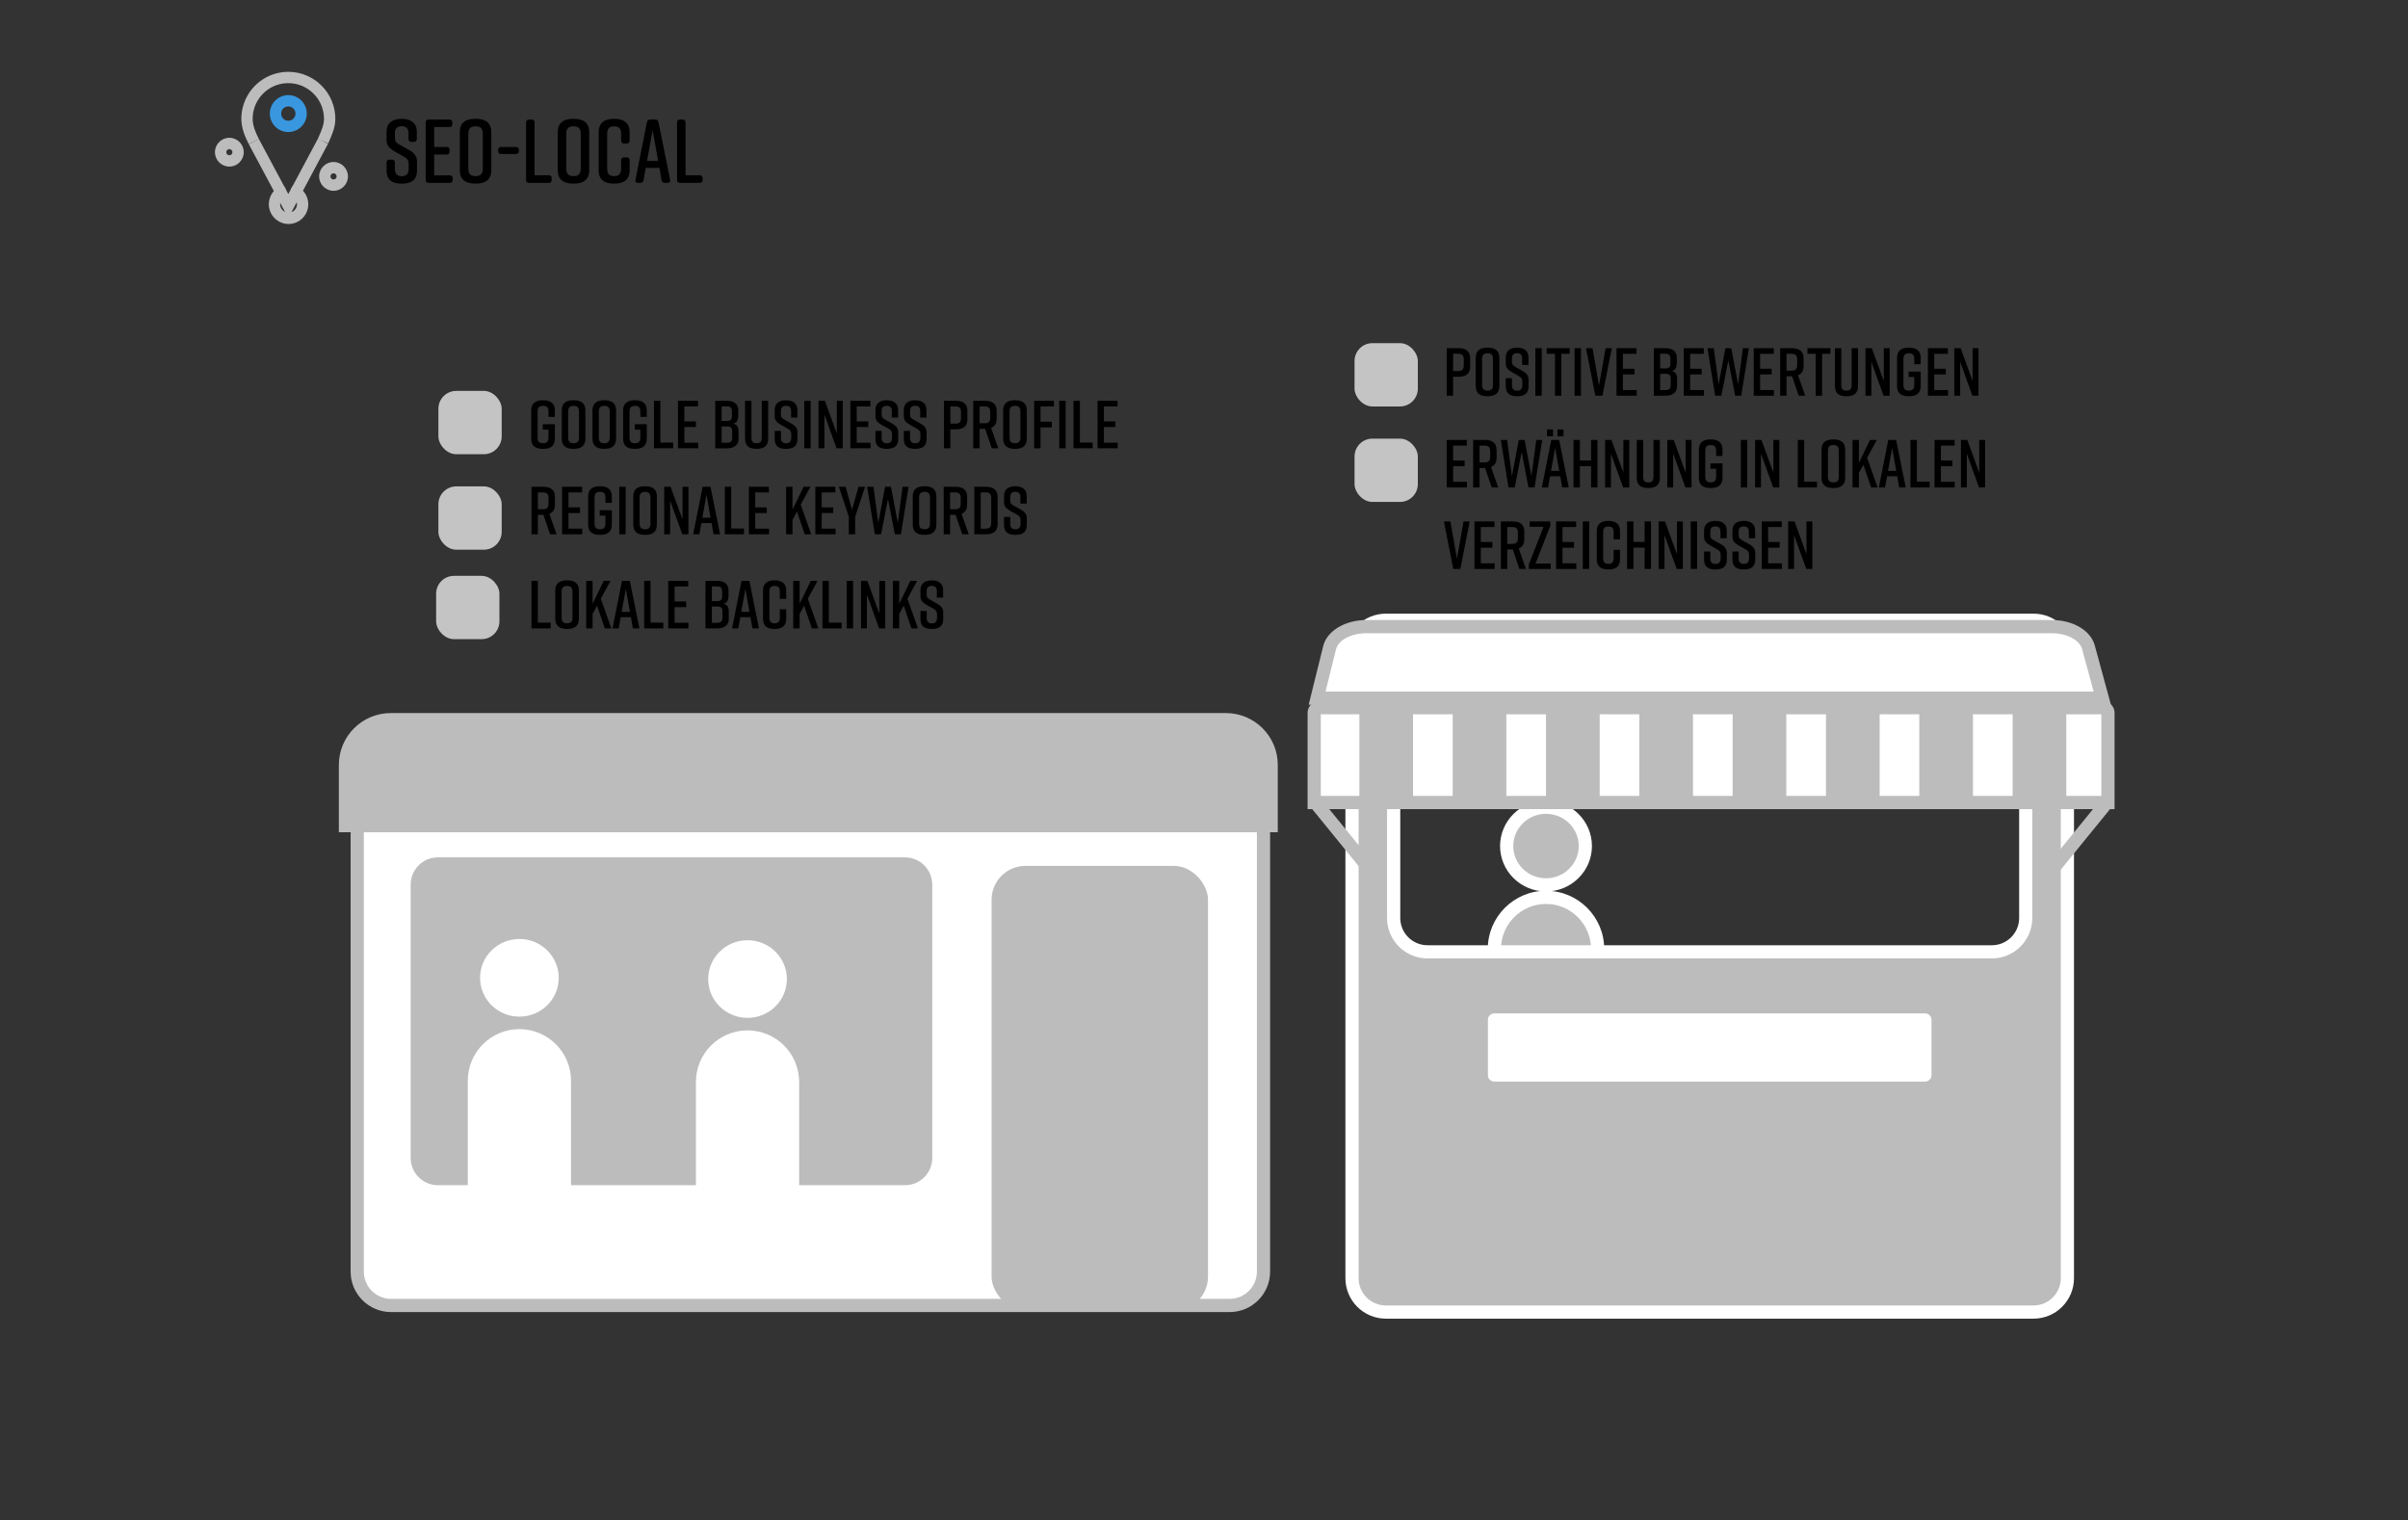<?xml version="1.0" encoding="UTF-8"?>
<svg xmlns="http://www.w3.org/2000/svg" version="1.1" viewBox="0 0 1276.91 806.11">
  <rect x="0" y="0" width="1276.91" height="806.11" fill="#333333" stroke="none"/>
  <defs>
    <style>
      .cls-1 {
        fill: #fff;
      }

      .cls-2 {
        fill: #c4c4c4;
      }

      .cls-3 {
        fill: #3897df;
      }

      .cls-4 {
        fill: #bcbcbc;
      }
    </style>
  </defs>
  <!-- Generator: Adobe Illustrator 28.7.0, SVG Export Plug-In . SVG Version: 1.2.0 Build 136)  -->
  <g>
    <g id="Ebene_1">
      <g>
        <path class="cls-4" d="M131.92,76.42c-1.95-3.83-3.94-8.41-3.94-13.42,0-2.16.28-4.3.82-6.37.75-2.83,1.98-5.49,3.67-7.9,1.5-2.15,3.33-4.04,5.42-5.62,2.12-1.6,4.47-2.85,6.98-3.7,2.58-.88,5.28-1.32,8.03-1.32,13.74,0,24.92,11.18,24.92,24.92,0,4.41-1.67,8.22-3.15,11.59-.21.48-.42.95-.62,1.43l-5.52-2.36c.21-.49.43-.98.64-1.48,1.36-3.1,2.64-6.03,2.64-9.18,0-10.43-8.49-18.92-18.92-18.92-2.09,0-4.14.34-6.1,1-1.9.65-3.68,1.59-5.29,2.81-1.59,1.2-2.97,2.64-4.12,4.27-1.28,1.83-2.21,3.84-2.78,5.99-.42,1.57-.62,3.2-.62,4.84,0,3.74,1.66,7.5,3.29,10.69l-5.35,2.72Z"/>
        <rect class="cls-4" x="138.82" y="73.25" width="6" height="30.64" transform="translate(-25.01 77.39) rotate(-28.15)"/>
        <path class="cls-4" d="M159.47,103.32l-5.29-2.83,1.5-2.79c4.97-9.28,12.96-24.27,12.96-24.27l5.29,2.82s-7.99,14.99-12.96,24.28l-1.5,2.79Z"/>
        <path class="cls-3" d="M152.89,70.03c-5.4,0-9.8-4.4-9.8-9.8s4.4-9.8,9.8-9.8,9.8,4.4,9.8,9.8-4.4,9.8-9.8,9.8ZM152.89,56.43c-2.1,0-3.8,1.71-3.8,3.8s1.71,3.8,3.8,3.8,3.8-1.71,3.8-3.8-1.71-3.8-3.8-3.8Z"/>
      </g>
      <path class="cls-4" d="M153.02,118.77c-5.77,0-10.47-4.69-10.47-10.46,0-3.52,1.75-6.78,4.69-8.73l.7-.46,2.86-.11,2.08,3.89,2.13-3.99h2.63l.75.43c3.18,1.91,5.08,5.27,5.08,8.97,0,5.77-4.69,10.46-10.46,10.46ZM157.36,107.25l-2.81,5.24c1.71-.63,2.93-2.27,2.93-4.19,0-.36-.04-.71-.12-1.05ZM148.61,107.6c-.04.23-.06.47-.06.7,0,1.8,1.07,3.35,2.6,4.06l-2.55-4.76Z"/>
      <path class="cls-4" d="M121.62,88.34c-4.21,0-7.64-3.43-7.64-7.64s3.43-7.64,7.64-7.64,7.64,3.43,7.64,7.64-3.43,7.64-7.64,7.64ZM121.62,79.06c-.91,0-1.64.74-1.64,1.64s.74,1.64,1.64,1.64,1.64-.74,1.64-1.64-.74-1.64-1.64-1.64Z"/>
      <path class="cls-4" d="M176.87,101.18c-4.21,0-7.64-3.43-7.64-7.64s3.43-7.64,7.64-7.64,7.64,3.43,7.64,7.64-3.43,7.64-7.64,7.64ZM176.87,91.9c-.9,0-1.64.74-1.64,1.64s.74,1.64,1.64,1.64,1.64-.74,1.64-1.64-.74-1.64-1.64-1.64Z"/>
      <g>
        <path d="M219.44,75.24h-1.25c-1.06,0-1.58-.58-1.58-1.58v-2.98c0-2.69-1.3-3.75-3.6-3.75s-3.6,1.06-3.6,3.75v2.3c0,2.02.72,2.74,2.64,3.84l4.37,2.4c2.88,1.63,4.71,3.26,4.71,6.48v4.66c0,5.04-2.93,7.01-8.02,7.01h-.1c-5.09,0-8.02-1.92-8.02-7.01v-4.13c0-1.01.53-1.58,1.58-1.58h1.25c1.06,0,1.58.58,1.58,1.58v3.36c0,2.64,1.3,3.84,3.65,3.84s3.65-1.2,3.65-3.84v-2.64c0-2.02-.72-2.88-2.69-3.98l-4.32-2.4c-3.07-1.78-4.7-3.22-4.7-6.43v-4.22c0-4.85,3.36-6.91,7.97-6.91h.1c4.61,0,7.97,2.06,7.97,6.91v3.74c0,1.01-.53,1.58-1.58,1.58Z"/>
        <path d="M238.45,96.98h-11.14c-1.06,0-1.58-.58-1.58-1.58v-30.43c0-1.01.53-1.58,1.58-1.58h10.99c1.06,0,1.58.58,1.58,1.58v.82c0,1.06-.53,1.58-1.58,1.58h-8.06v10.56h6.58c1.06,0,1.58.58,1.58,1.58v.86c0,1.01-.53,1.58-1.58,1.58h-6.58v11.04h8.21c1.06,0,1.58.53,1.58,1.58v.82c0,1.01-.53,1.58-1.58,1.58Z"/>
        <path d="M251.99,63h.38c5.09,0,8.16,2.16,8.16,7.1v20.16c0,4.94-3.07,7.1-8.16,7.1h-.38c-5.09,0-8.16-2.16-8.16-7.1v-20.16c0-4.99,3.07-7.1,8.16-7.1ZM252.18,93.38c2.5,0,3.84-1.01,3.84-3.98v-18.43c0-2.98-1.34-3.98-3.84-3.98s-3.84,1.01-3.84,3.98v18.43c0,2.98,1.34,3.98,3.84,3.98Z"/>
        <path d="M275.17,79.51v.58c0,1.01-.58,1.58-1.58,1.58h-7.87c-1.01,0-1.58-.58-1.58-1.58v-.58c0-1.01.58-1.58,1.58-1.58h7.87c1.01,0,1.58.58,1.58,1.58Z"/>
        <path d="M292.55,94.49v.91c0,1.01-.53,1.58-1.58,1.58h-10.42c-1.06,0-1.58-.58-1.58-1.58v-30.43c0-1.01.53-1.58,1.58-1.58h1.34c1.01,0,1.58.58,1.58,1.58v27.94h7.49c1.05,0,1.58.58,1.58,1.58Z"/>
        <path d="M303.92,63h.38c5.09,0,8.16,2.16,8.16,7.1v20.16c0,4.94-3.07,7.1-8.16,7.1h-.38c-5.09,0-8.16-2.16-8.16-7.1v-20.16c0-4.99,3.07-7.1,8.16-7.1ZM304.11,93.38c2.5,0,3.84-1.01,3.84-3.98v-18.43c0-2.98-1.34-3.98-3.84-3.98s-3.84,1.01-3.84,3.98v18.43c0,2.98,1.34,3.98,3.84,3.98Z"/>
        <path d="M333.87,85.03v5.23c0,5.04-3.07,7.1-8.16,7.1h-.1c-5.09,0-8.16-2.02-8.16-7.1v-20.16c0-4.85,3.07-7.1,8.16-7.1h.1c5.09,0,8.16,2.26,8.16,7.1v4.42c0,1.01-.53,1.58-1.58,1.58h-1.34c-1.01,0-1.58-.58-1.58-1.58v-3.55c0-2.93-1.25-3.98-3.7-3.98s-3.7,1.06-3.7,3.98v18.43c0,2.93,1.25,3.98,3.7,3.98s3.7-1.06,3.7-3.98v-4.37c0-1.01.58-1.58,1.58-1.58h1.34c1.06,0,1.58.58,1.58,1.58Z"/>
        <path d="M353.94,96.98h-1.39c-.96,0-1.54-.48-1.73-1.44l-1.15-6.48h-7.25l-1.15,6.48c-.14.96-.77,1.44-1.68,1.44h-1.2c-1.06,0-1.58-.62-1.39-1.73l6.05-30.43c.19-.96.82-1.44,1.73-1.44h2.69c.91,0,1.54.48,1.73,1.44l6.14,30.43c.24,1.1-.34,1.73-1.39,1.73ZM348.99,85.27l-2.93-16.23-2.93,16.23h5.86Z"/>
        <path d="M372.61,94.49v.91c0,1.01-.53,1.58-1.58,1.58h-10.42c-1.06,0-1.58-.58-1.58-1.58v-30.43c0-1.01.53-1.58,1.58-1.58h1.34c1.01,0,1.58.58,1.58,1.58v27.94h7.49c1.06,0,1.58.58,1.58,1.58Z"/>
      </g>
      <g>
        <g>
          <rect class="cls-1" x="189.43" y="424.36" width="480.58" height="267.87" rx="17.94" ry="17.94"/>
          <path class="cls-4" d="M652.07,695.73H207.37c-11.82,0-21.44-9.62-21.44-21.44v-231.99c0-11.82,9.62-21.44,21.44-21.44h444.7c11.82,0,21.44,9.62,21.44,21.44v231.99c0,11.82-9.62,21.44-21.44,21.44ZM207.37,427.86c-7.96,0-14.44,6.48-14.44,14.44v231.99c0,7.96,6.48,14.44,14.44,14.44h444.7c7.96,0,14.44-6.48,14.44-14.44v-231.99c0-7.96-6.48-14.44-14.44-14.44H207.37Z"/>
        </g>
        <g>
          <rect class="cls-4" x="214.28" y="451.12" width="283.57" height="180.83" rx="17.94" ry="17.94"/>
          <path class="cls-1" d="M479.91,635.45h-247.7c-11.82,0-21.44-9.62-21.44-21.44v-144.96c0-11.82,9.62-21.44,21.44-21.44h247.7c11.82,0,21.44,9.62,21.44,21.44v144.96c0,11.82-9.62,21.44-21.44,21.44ZM232.21,454.62c-7.96,0-14.44,6.48-14.44,14.44v144.96c0,7.96,6.48,14.44,14.44,14.44h247.7c7.96,0,14.44-6.48,14.44-14.44v-144.96c0-7.96-6.48-14.44-14.44-14.44h-247.7Z"/>
        </g>
        <rect class="cls-4" x="525.81" y="459.15" width="114.77" height="235.75" rx="17.94" ry="17.94"/>
        <g>
          <ellipse class="cls-1" cx="275.43" cy="518.49" rx="20.86" ry="20.59"/>
          <path class="cls-1" d="M275.43,545.7h0c15.11,0,27.37,12.26,27.37,27.37v58.88h-54.74v-58.88c0-15.11,12.26-27.37,27.37-27.37Z"/>
        </g>
        <g>
          <ellipse class="cls-1" cx="396.4" cy="519.15" rx="20.86" ry="20.59"/>
          <path class="cls-1" d="M396.4,546.36h0c15.11,0,27.37,12.26,27.37,27.37v58.88h-54.74v-58.88c0-15.11,12.26-27.37,27.37-27.37Z"/>
        </g>
        <path class="cls-4" d="M207.19,378.11h442.89c15.18,0,27.5,12.32,27.5,27.5v35.68H179.69v-35.68c0-15.18,12.32-27.5,27.5-27.5Z"/>
      </g>
      <g>
        <g>
          <g>
            <g>
              <ellipse class="cls-4" cx="819.81" cy="448.61" rx="20.86" ry="20.59"/>
              <path class="cls-1" d="M819.81,472.7c-13.43,0-24.36-10.81-24.36-24.09s10.93-24.09,24.36-24.09,24.36,10.81,24.36,24.09-10.93,24.09-24.36,24.09ZM819.81,431.53c-9.57,0-17.36,7.67-17.36,17.09s7.79,17.09,17.36,17.09,17.36-7.67,17.36-17.09-7.79-17.09-17.36-17.09Z"/>
            </g>
            <g>
              <path class="cls-4" d="M819.81,475.83h0c15.11,0,27.37,12.26,27.37,27.37v58.88h-54.74v-58.88c0-15.11,12.26-27.37,27.37-27.37Z"/>
              <path class="cls-1" d="M850.68,565.57h-61.74v-62.38c0-17.02,13.85-30.87,30.87-30.87s30.87,13.85,30.87,30.87v62.38ZM795.94,558.57h47.74v-55.38c0-13.16-10.71-23.87-23.87-23.87s-23.87,10.71-23.87,23.87v55.38Z"/>
            </g>
          </g>
          <g>
            <path class="cls-4" d="M1078.35,328.89h-343.47c-9.91,0-17.94,8.03-17.94,17.94v330.95c0,9.91,8.03,17.94,17.94,17.94h343.47c9.91,0,17.94-8.03,17.94-17.94v-330.95c0-9.91-8.03-17.94-17.94-17.94ZM1074.2,486.77c0,9.91-8.03,17.94-17.94,17.94h-299.3c-9.91,0-17.94-8.03-17.94-17.94v-77.01c0-9.91,8.03-17.94,17.94-17.94h299.3c9.91,0,17.94,8.03,17.94,17.94v77.01Z"/>
            <path class="cls-1" d="M1078.35,699.22h-343.47c-11.82,0-21.44-9.62-21.44-21.44v-330.95c0-11.82,9.62-21.44,21.44-21.44h343.47c11.82,0,21.44,9.62,21.44,21.44v330.95c0,11.82-9.62,21.44-21.44,21.44ZM734.88,332.39c-7.96,0-14.44,6.48-14.44,14.44v330.95c0,7.96,6.48,14.44,14.44,14.44h343.47c7.96,0,14.44-6.48,14.44-14.44v-330.95c0-7.96-6.48-14.44-14.44-14.44h-343.47ZM1056.26,508.21h-299.3c-11.82,0-21.44-9.62-21.44-21.44v-77.01c0-11.82,9.62-21.44,21.44-21.44h299.3c11.82,0,21.44,9.62,21.44,21.44v77.01c0,11.82-9.62,21.44-21.44,21.44ZM756.97,395.33c-7.96,0-14.44,6.48-14.44,14.44v77.01c0,7.96,6.48,14.44,14.44,14.44h299.3c7.96,0,14.44-6.48,14.44-14.44v-77.01c0-7.96-6.48-14.44-14.44-14.44h-299.3Z"/>
          </g>
          <g>
            <path class="cls-1" d="M1114.79,370.19h-416.36l6.63-26.79c1.59-6.42,9.78-11.12,19.38-11.12h363.67c9.48,0,17.6,4.59,19.32,10.91l7.35,27Z"/>
            <path class="cls-4" d="M1119.37,373.69h-425.41l7.71-31.13c1.98-7.99,11.56-13.78,22.78-13.78h363.67c11.2,0,20.54,5.55,22.7,13.49l8.56,31.42ZM702.91,366.69h407.31l-6.15-22.58c-1.29-4.75-8.15-8.33-15.95-8.33h-363.67c-7.92,0-14.79,3.64-15.98,8.46l-5.56,22.45Z"/>
          </g>
          <g>
            <path class="cls-1" d="M699.58,375.26h415.53c1.48,0,2.69,1.21,2.69,2.69v47.58h-420.9v-47.58c0-1.48,1.21-2.69,2.69-2.69Z"/>
            <path class="cls-4" d="M1121.29,429.03h-427.9v-51.08c0-3.41,2.78-6.19,6.19-6.19h415.53c3.41,0,6.19,2.78,6.19,6.19v51.08ZM700.39,422.03h413.9v-43.27h-413.9v43.27Z"/>
          </g>
          <path class="cls-4" d="M723.53,375.26h23.08c1.48,0,2.69,1.21,2.69,2.69v47.58h-28.46v-47.58c0-1.48,1.21-2.69,2.69-2.69Z"/>
          <path class="cls-4" d="M773.01,375.26h23.08c1.48,0,2.69,1.21,2.69,2.69v47.58h-28.46v-47.58c0-1.48,1.21-2.69,2.69-2.69Z"/>
          <path class="cls-4" d="M822.5,375.26h23.08c1.48,0,2.69,1.21,2.69,2.69v47.58h-28.46v-47.58c0-1.48,1.21-2.69,2.69-2.69Z"/>
          <path class="cls-4" d="M871.99,375.26h23.08c1.48,0,2.69,1.21,2.69,2.69v47.58h-28.46v-47.58c0-1.48,1.21-2.69,2.69-2.69Z"/>
          <path class="cls-4" d="M921.47,375.26h23.08c1.48,0,2.69,1.21,2.69,2.69v47.58h-28.46v-47.58c0-1.48,1.21-2.69,2.69-2.69Z"/>
          <path class="cls-4" d="M970.96,375.26h23.08c1.48,0,2.69,1.21,2.69,2.69v47.58h-28.46v-47.58c0-1.48,1.21-2.69,2.69-2.69Z"/>
          <path class="cls-4" d="M1020.45,375.26h23.08c1.48,0,2.69,1.21,2.69,2.69v47.58h-28.46v-47.58c0-1.48,1.21-2.69,2.69-2.69Z"/>
          <path class="cls-4" d="M1069.94,375.26h23.08c1.48,0,2.69,1.21,2.69,2.69v47.58h-28.46v-47.58c0-1.48,1.21-2.69,2.69-2.69Z"/>
          <g>
            <rect class="cls-1" x="785.5" y="533.86" width="242.23" height="43.16" rx="6.87" ry="6.87"/>
            <path class="cls-4" d="M1020.86,580.52h-228.48c-5.72,0-10.37-4.65-10.37-10.37v-29.41c0-5.72,4.65-10.37,10.37-10.37h228.48c5.72,0,10.37,4.65,10.37,10.37v29.41c0,5.72-4.65,10.37-10.37,10.37ZM792.37,537.36c-1.86,0-3.37,1.51-3.37,3.37v29.41c0,1.86,1.51,3.37,3.37,3.37h228.48c1.86,0,3.37-1.51,3.37-3.37v-29.41c0-1.86-1.51-3.37-3.37-3.37h-228.48Z"/>
          </g>
        </g>
        <g>
          <line class="cls-1" x1="696.89" y1="424.76" x2="728.68" y2="463.8"/>
          <rect class="cls-4" x="709.28" y="419.11" width="7" height="50.35" transform="translate(-120.47 549.78) rotate(-39.15)"/>
        </g>
        <g>
          <line class="cls-1" x1="1117.79" y1="424.76" x2="1086.01" y2="463.8"/>
          <rect class="cls-4" x="1076.73" y="440.78" width="50.35" height="7" transform="translate(61.61 1018.18) rotate(-50.84)"/>
        </g>
      </g>
      <g>
        <path d="M291.67,283.31l-3.49-10.33h-2.95v10.33h-3.38v-25.2h6.3c3.82,0,6.12,1.62,6.12,5.33v4.21c0,2.52-1.08,4.07-2.95,4.82l3.82,10.83h-3.46ZM285.22,270.03h2.77c1.87,0,2.88-.76,2.88-2.99v-2.95c0-2.23-1.01-2.99-2.88-2.99h-2.77v8.93Z"/>
        <path d="M298.07,283.31v-25.2h10.62v2.99h-7.24v7.92h6.12v3.02h-6.12v8.28h7.34v2.99h-10.73Z"/>
        <path d="M324.42,278.28c0,3.78-2.3,5.33-6.12,5.33h-.29c-3.82,0-6.12-1.51-6.12-5.33v-15.12c0-3.64,2.3-5.33,6.12-5.33h.29c3.82,0,6.12,1.69,6.12,5.33v3.49h-3.38v-2.84c0-2.23-1.01-2.99-2.88-2.99s-2.88.76-2.88,2.99v13.82c0,2.23,1.01,2.99,2.88,2.99s2.88-.76,2.88-2.99v-4.21h-3.02v-2.88h6.41v7.74Z"/>
        <path d="M328.39,283.31v-25.2h3.38v25.2h-3.38Z"/>
        <path d="M341.92,257.83h.29c3.82,0,6.12,1.62,6.12,5.33v15.12c0,3.71-2.3,5.33-6.12,5.33h-.29c-3.82,0-6.12-1.62-6.12-5.33v-15.12c0-3.74,2.3-5.33,6.12-5.33ZM342.06,280.62c1.87,0,2.88-.76,2.88-2.99v-13.82c0-2.23-1.01-2.99-2.88-2.99s-2.88.76-2.88,2.99v13.82c0,2.23,1.01,2.99,2.88,2.99Z"/>
        <path d="M352.22,283.31v-25.2h3.38l6.33,17.35v-17.35h3.13v25.2h-3.24l-6.48-17.93v17.93h-3.13Z"/>
        <path d="M377.34,277.38h-5.4l-1.08,5.94h-3.28l5-25.2h4.18l5.08,25.2h-3.46l-1.04-5.94ZM376.8,274.53l-2.16-12.17-2.2,12.17h4.36Z"/>
        <path d="M394.55,283.31h-10.19v-25.2h3.38v22.14h6.8v3.06Z"/>
        <path d="M397.11,283.31v-25.2h10.62v2.99h-7.24v7.92h6.12v3.02h-6.12v8.28h7.34v2.99h-10.73Z"/>
        <path d="M426.73,283.31l-4.1-12.06-2.38,4.36v7.7h-3.38v-25.2h3.38v12.13l5.9-12.13h3.6l-5.15,9.47,5.58,15.73h-3.46Z"/>
        <path d="M432.35,283.31v-25.2h10.62v2.99h-7.24v7.92h6.12v3.02h-6.12v8.28h7.34v2.99h-10.73Z"/>
        <path d="M453.48,283.31h-3.38v-9.29l-5.26-15.91h3.56l3.42,12.17,3.42-12.17h3.49l-5.26,15.91v9.29Z"/>
        <path d="M477.71,283.31h-3.2l-3.63-18.75-3.67,18.75h-3.31l-4.07-25.2h3.35l2.56,19.15,3.6-19.15h3.1l3.63,19.15,2.56-19.15h3.17l-4.07,25.2Z"/>
        <path d="M490.13,257.83h.29c3.82,0,6.12,1.62,6.12,5.33v15.12c0,3.71-2.3,5.33-6.12,5.33h-.29c-3.82,0-6.12-1.62-6.12-5.33v-15.12c0-3.74,2.3-5.33,6.12-5.33ZM490.27,280.62c1.87,0,2.88-.76,2.88-2.99v-13.82c0-2.23-1.01-2.99-2.88-2.99s-2.88.76-2.88,2.99v13.82c0,2.23,1.01,2.99,2.88,2.99Z"/>
        <path d="M510.25,283.31l-3.49-10.33h-2.95v10.33h-3.38v-25.2h6.3c3.82,0,6.12,1.62,6.12,5.33v4.21c0,2.52-1.08,4.07-2.95,4.82l3.82,10.83h-3.46ZM503.81,270.03h2.77c1.87,0,2.88-.76,2.88-2.99v-2.95c0-2.23-1.01-2.99-2.88-2.99h-2.77v8.93Z"/>
        <path d="M529.01,263.45v14.54c0,3.71-2.3,5.33-6.12,5.33h-6.23v-25.2h6.23c3.82,0,6.12,1.62,6.12,5.33ZM522.74,261.11h-2.7v19.22h2.7c1.87,0,2.88-.76,2.88-2.99v-13.25c0-2.23-1.01-2.99-2.88-2.99Z"/>
        <path d="M541.1,267.01v-3.42c0-2.02-.97-2.81-2.7-2.81s-2.7.79-2.7,2.81v1.73c0,1.51.54,2.05,1.98,2.88l3.28,1.8c2.16,1.22,3.53,2.45,3.53,4.86v3.49c0,3.78-2.2,5.26-6.01,5.26h-.07c-3.82,0-6.01-1.44-6.01-5.26v-4.28h3.31v3.71c0,1.98.97,2.88,2.74,2.88s2.74-.9,2.74-2.88v-1.98c0-1.51-.54-2.16-2.02-2.99l-3.24-1.8c-2.3-1.33-3.53-2.41-3.53-4.82v-3.17c0-3.63,2.52-5.18,5.98-5.18h.07c3.46,0,5.98,1.55,5.98,5.18v4h-3.31Z"/>
      </g>
      <g>
        <path d="M294.22,232.68c0,3.78-2.3,5.33-6.12,5.33h-.29c-3.82,0-6.12-1.51-6.12-5.33v-15.12c0-3.64,2.3-5.33,6.12-5.33h.29c3.82,0,6.12,1.69,6.12,5.33v3.49h-3.38v-2.84c0-2.23-1.01-2.99-2.88-2.99s-2.88.76-2.88,2.99v13.82c0,2.23,1.01,2.99,2.88,2.99s2.88-.76,2.88-2.99v-4.21h-3.02v-2.88h6.41v7.74Z"/>
        <path d="M304.01,212.23h.29c3.82,0,6.12,1.62,6.12,5.33v15.12c0,3.71-2.3,5.33-6.12,5.33h-.29c-3.82,0-6.12-1.62-6.12-5.33v-15.12c0-3.74,2.3-5.33,6.12-5.33ZM304.16,235.02c1.87,0,2.88-.76,2.88-2.99v-13.82c0-2.23-1.01-2.99-2.88-2.99s-2.88.76-2.88,2.99v13.82c0,2.23,1.01,2.99,2.88,2.99Z"/>
        <path d="M320.29,212.23h.29c3.82,0,6.12,1.62,6.12,5.33v15.12c0,3.71-2.3,5.33-6.12,5.33h-.29c-3.82,0-6.12-1.62-6.12-5.33v-15.12c0-3.74,2.3-5.33,6.12-5.33ZM320.43,235.02c1.87,0,2.88-.76,2.88-2.99v-13.82c0-2.23-1.01-2.99-2.88-2.99s-2.88.76-2.88,2.99v13.82c0,2.23,1.01,2.99,2.88,2.99Z"/>
        <path d="M342.96,232.68c0,3.78-2.3,5.33-6.12,5.33h-.29c-3.82,0-6.12-1.51-6.12-5.33v-15.12c0-3.64,2.3-5.33,6.12-5.33h.29c3.82,0,6.12,1.69,6.12,5.33v3.49h-3.38v-2.84c0-2.23-1.01-2.99-2.88-2.99s-2.88.76-2.88,2.99v13.82c0,2.23,1.01,2.99,2.88,2.99s2.88-.76,2.88-2.99v-4.21h-3.02v-2.88h6.41v7.74Z"/>
        <path d="M356.97,237.72h-10.19v-25.2h3.38v22.14h6.8v3.06Z"/>
        <path d="M359.52,237.72v-25.2h10.62v2.99h-7.24v7.92h6.12v3.02h-6.12v8.28h7.34v2.99h-10.73Z"/>
        <path d="M388.68,224.62c2.27.36,2.95,2.16,2.95,4v4.14c0,3.06-2.23,4.97-6.05,4.97h-6.3v-25.2h6.37c3.82,0,5.83,1.91,5.83,4.97v3.17c0,1.73-.68,3.71-2.81,3.96ZM382.67,223.25h2.92c1.62,0,2.52-.72,2.52-2.27v-2.92c0-1.76-.83-2.59-2.52-2.59h-2.92v7.78ZM385.73,226.13h-3.06v8.64h3.06c1.69,0,2.52-.83,2.52-2.59v-3.78c0-1.55-.9-2.27-2.52-2.27Z"/>
        <path d="M407.33,232.68c0,3.78-2.23,5.33-6.05,5.33h-.14c-3.82,0-6.05-1.51-6.05-5.33v-20.16h3.38v19.51c0,2.23.86,2.99,2.74,2.99s2.74-.76,2.74-2.99v-19.51h3.38v20.16Z"/>
        <path d="M419.5,221.41v-3.42c0-2.02-.97-2.81-2.7-2.81s-2.7.79-2.7,2.81v1.73c0,1.51.54,2.05,1.98,2.88l3.28,1.8c2.16,1.22,3.53,2.45,3.53,4.86v3.49c0,3.78-2.2,5.26-6.01,5.26h-.07c-3.82,0-6.01-1.44-6.01-5.26v-4.28h3.31v3.71c0,1.98.97,2.88,2.74,2.88s2.74-.9,2.74-2.88v-1.98c0-1.51-.54-2.16-2.02-2.99l-3.24-1.8c-2.3-1.33-3.53-2.41-3.53-4.82v-3.17c0-3.63,2.52-5.18,5.98-5.18h.07c3.46,0,5.98,1.55,5.98,5.18v4h-3.31Z"/>
        <path d="M426.48,237.72v-25.2h3.38v25.2h-3.38Z"/>
        <path d="M434.04,237.72v-25.2h3.38l6.33,17.35v-17.35h3.13v25.2h-3.24l-6.48-17.93v17.93h-3.13Z"/>
        <path d="M450.93,237.72v-25.2h10.62v2.99h-7.24v7.92h6.12v3.02h-6.12v8.28h7.34v2.99h-10.73Z"/>
        <path d="M472.92,221.41v-3.42c0-2.02-.97-2.81-2.7-2.81s-2.7.79-2.7,2.81v1.73c0,1.51.54,2.05,1.98,2.88l3.28,1.8c2.16,1.22,3.53,2.45,3.53,4.86v3.49c0,3.78-2.2,5.26-6.01,5.26h-.07c-3.82,0-6.01-1.44-6.01-5.26v-4.28h3.31v3.71c0,1.98.97,2.88,2.74,2.88s2.74-.9,2.74-2.88v-1.98c0-1.51-.54-2.16-2.02-2.99l-3.24-1.8c-2.3-1.33-3.53-2.41-3.53-4.82v-3.17c0-3.63,2.52-5.18,5.98-5.18h.07c3.46,0,5.98,1.55,5.98,5.18v4h-3.31Z"/>
        <path d="M487.97,221.41v-3.42c0-2.02-.97-2.81-2.7-2.81s-2.7.79-2.7,2.81v1.73c0,1.51.54,2.05,1.98,2.88l3.28,1.8c2.16,1.22,3.53,2.45,3.53,4.86v3.49c0,3.78-2.2,5.26-6.01,5.26h-.07c-3.82,0-6.01-1.44-6.01-5.26v-4.28h3.31v3.71c0,1.98.97,2.88,2.74,2.88s2.74-.9,2.74-2.88v-1.98c0-1.51-.54-2.16-2.02-2.99l-3.24-1.8c-2.3-1.33-3.53-2.41-3.53-4.82v-3.17c0-3.63,2.52-5.18,5.98-5.18h.07c3.46,0,5.98,1.55,5.98,5.18v4h-3.31Z"/>
        <path d="M512.99,217.85v4.5c0,3.71-2.3,5.33-6.12,5.33h-2.92v10.04h-3.38v-25.2h6.3c3.82,0,6.12,1.62,6.12,5.33ZM509.61,218.5c0-2.23-1.01-2.99-2.88-2.99h-2.77v9.14h2.77c1.87,0,2.88-.76,2.88-2.95v-3.2Z"/>
        <path d="M525.91,237.72l-3.49-10.33h-2.95v10.33h-3.38v-25.2h6.3c3.82,0,6.12,1.62,6.12,5.33v4.21c0,2.52-1.08,4.07-2.95,4.82l3.82,10.83h-3.46ZM519.47,224.44h2.77c1.87,0,2.88-.76,2.88-2.99v-2.95c0-2.23-1.01-2.99-2.88-2.99h-2.77v8.93Z"/>
        <path d="M538.08,212.23h.29c3.82,0,6.12,1.62,6.12,5.33v15.12c0,3.71-2.3,5.33-6.12,5.33h-.29c-3.82,0-6.12-1.62-6.12-5.33v-15.12c0-3.74,2.3-5.33,6.12-5.33ZM538.23,235.02c1.87,0,2.88-.76,2.88-2.99v-13.82c0-2.23-1.01-2.99-2.88-2.99s-2.88.76-2.88,2.99v13.82c0,2.23,1.01,2.99,2.88,2.99Z"/>
        <path d="M548.38,212.52h10.47v2.99h-7.09v8.1h5.98v3.02h-5.98v11.09h-3.38v-25.2Z"/>
        <path d="M561.7,237.72v-25.2h3.38v25.2h-3.38Z"/>
        <path d="M579.44,237.72h-10.19v-25.2h3.38v22.14h6.8v3.06Z"/>
        <path d="M582,237.72v-25.2h10.62v2.99h-7.24v7.92h6.12v3.02h-6.12v8.28h7.34v2.99h-10.73Z"/>
      </g>
      <g>
        <path d="M767.18,258.48v-25.2h10.62v2.99h-7.24v7.92h6.12v3.02h-6.12v8.28h7.34v2.99h-10.73Z"/>
        <path d="M791.01,258.48l-3.49-10.33h-2.95v10.33h-3.38v-25.2h6.3c3.82,0,6.12,1.62,6.12,5.33v4.21c0,2.52-1.08,4.07-2.95,4.82l3.82,10.83h-3.46ZM784.57,245.2h2.77c1.87,0,2.88-.76,2.88-2.99v-2.95c0-2.23-1.01-2.99-2.88-2.99h-2.77v8.93Z"/>
        <path d="M813.73,258.48h-3.2l-3.63-18.75-3.67,18.75h-3.31l-4.07-25.2h3.35l2.56,19.15,3.6-19.15h3.1l3.63,19.15,2.56-19.15h3.17l-4.07,25.2Z"/>
        <path d="M827.37,252.54h-5.4l-1.08,5.94h-3.28l5-25.2h4.18l5.08,25.2h-3.46l-1.04-5.94ZM823.52,231.3h-3.2v-3.6h3.2v3.6ZM826.83,249.7l-2.16-12.17-2.2,12.17h4.36ZM829.1,231.3h-3.2v-3.6h3.2v3.6Z"/>
        <path d="M837.78,233.28v10.87h5.94v-10.87h3.38v25.2h-3.38v-11.3h-5.94v11.3h-3.38v-25.2h3.38Z"/>
        <path d="M851.13,258.48v-25.2h3.38l6.33,17.35v-17.35h3.13v25.2h-3.24l-6.48-17.93v17.93h-3.13Z"/>
        <path d="M880.18,253.44c0,3.78-2.23,5.33-6.05,5.33h-.14c-3.82,0-6.05-1.51-6.05-5.33v-20.16h3.38v19.51c0,2.23.86,2.99,2.74,2.99s2.74-.76,2.74-2.99v-19.51h3.38v20.16Z"/>
        <path d="M884.14,258.48v-25.2h3.38l6.33,17.35v-17.35h3.13v25.2h-3.24l-6.48-17.93v17.93h-3.13Z"/>
        <path d="M913.41,253.44c0,3.78-2.3,5.33-6.12,5.33h-.29c-3.82,0-6.12-1.51-6.12-5.33v-15.12c0-3.64,2.3-5.33,6.12-5.33h.29c3.82,0,6.12,1.69,6.12,5.33v3.49h-3.38v-2.84c0-2.23-1.01-2.99-2.88-2.99s-2.88.76-2.88,2.99v13.82c0,2.23,1.01,2.99,2.88,2.99s2.88-.76,2.88-2.99v-4.21h-3.02v-2.88h6.41v7.74Z"/>
        <path d="M923.13,258.48v-25.2h3.38v25.2h-3.38Z"/>
        <path d="M930.69,258.48v-25.2h3.38l6.33,17.35v-17.35h3.13v25.2h-3.24l-6.48-17.93v17.93h-3.13Z"/>
        <path d="M963.52,258.48h-10.19v-25.2h3.38v22.14h6.8v3.06Z"/>
        <path d="M972.05,233h.29c3.82,0,6.12,1.62,6.12,5.33v15.12c0,3.71-2.3,5.33-6.12,5.33h-.29c-3.82,0-6.12-1.62-6.12-5.33v-15.12c0-3.74,2.3-5.33,6.12-5.33ZM972.2,255.78c1.87,0,2.88-.76,2.88-2.99v-13.82c0-2.23-1.01-2.99-2.88-2.99s-2.88.76-2.88,2.99v13.82c0,2.23,1.01,2.99,2.88,2.99Z"/>
        <path d="M992.21,258.48l-4.1-12.06-2.38,4.36v7.7h-3.38v-25.2h3.38v12.13l5.9-12.13h3.6l-5.15,9.47,5.58,15.73h-3.46Z"/>
        <path d="M1006.07,252.54h-5.4l-1.08,5.94h-3.28l5-25.2h4.18l5.08,25.2h-3.46l-1.04-5.94ZM1005.53,249.7l-2.16-12.17-2.2,12.17h4.36Z"/>
        <path d="M1023.28,258.48h-10.19v-25.2h3.38v22.14h6.8v3.06Z"/>
        <path d="M1025.84,258.48v-25.2h10.62v2.99h-7.24v7.92h6.12v3.02h-6.12v8.28h7.34v2.99h-10.73Z"/>
        <path d="M1039.84,258.48v-25.2h3.38l6.33,17.35v-17.35h3.13v25.2h-3.24l-6.48-17.93v17.93h-3.13Z"/>
        <path d="M774.38,301.68h-3.74l-4.97-25.2h3.46l3.46,19.76,3.49-19.76h3.28l-4.97,25.2Z"/>
        <path d="M781.87,301.68v-25.2h10.62v2.99h-7.24v7.92h6.12v3.02h-6.12v8.28h7.34v2.99h-10.73Z"/>
        <path d="M805.7,301.68l-3.49-10.33h-2.95v10.33h-3.38v-25.2h6.3c3.82,0,6.12,1.62,6.12,5.33v4.21c0,2.52-1.08,4.07-2.95,4.82l3.82,10.83h-3.46ZM799.26,288.4h2.77c1.87,0,2.88-.76,2.88-2.99v-2.95c0-2.23-1.01-2.99-2.88-2.99h-2.77v8.93Z"/>
        <path d="M822.33,301.68h-11.63v-2.38l7.81-19.98h-7.38v-2.84h10.94v2.38l-7.81,19.98h8.06v2.84Z"/>
        <path d="M825.17,301.68v-25.2h10.62v2.99h-7.24v7.92h6.12v3.02h-6.12v8.28h7.34v2.99h-10.73Z"/>
        <path d="M839.32,301.68v-25.2h3.38v25.2h-3.38Z"/>
        <path d="M859.05,296.64c0,3.78-2.3,5.33-6.12,5.33h-.07c-3.82,0-6.12-1.51-6.12-5.33v-15.12c0-3.64,2.3-5.33,6.12-5.33h.07c3.82,0,6.12,1.69,6.12,5.33v4.5h-3.38v-3.85c0-2.2-.94-2.99-2.77-2.99s-2.77.79-2.77,2.99v13.82c0,2.2.94,2.99,2.77,2.99s2.77-.79,2.77-2.99v-4.46h3.38v5.11Z"/>
        <path d="M866.18,276.48v10.87h5.94v-10.87h3.38v25.2h-3.38v-11.3h-5.94v11.3h-3.38v-25.2h3.38Z"/>
        <path d="M879.53,301.68v-25.2h3.38l6.33,17.35v-17.35h3.13v25.2h-3.24l-6.48-17.93v17.93h-3.13Z"/>
        <path d="M896.56,301.68v-25.2h3.38v25.2h-3.38Z"/>
        <path d="M912.33,285.37v-3.42c0-2.02-.97-2.81-2.7-2.81s-2.7.79-2.7,2.81v1.73c0,1.51.54,2.05,1.98,2.88l3.28,1.8c2.16,1.22,3.53,2.45,3.53,4.86v3.49c0,3.78-2.2,5.26-6.01,5.26h-.07c-3.82,0-6.01-1.44-6.01-5.26v-4.28h3.31v3.71c0,1.98.97,2.88,2.74,2.88s2.74-.9,2.74-2.88v-1.98c0-1.51-.54-2.16-2.02-2.99l-3.24-1.8c-2.3-1.33-3.53-2.41-3.53-4.82v-3.17c0-3.63,2.52-5.18,5.98-5.18h.07c3.46,0,5.98,1.55,5.98,5.18v4h-3.31Z"/>
        <path d="M927.37,285.37v-3.42c0-2.02-.97-2.81-2.7-2.81s-2.7.79-2.7,2.81v1.73c0,1.51.54,2.05,1.98,2.88l3.28,1.8c2.16,1.22,3.53,2.45,3.53,4.86v3.49c0,3.78-2.2,5.26-6.01,5.26h-.07c-3.82,0-6.01-1.44-6.01-5.26v-4.28h3.31v3.71c0,1.98.97,2.88,2.74,2.88s2.74-.9,2.74-2.88v-1.98c0-1.51-.54-2.16-2.02-2.99l-3.24-1.8c-2.3-1.33-3.53-2.41-3.53-4.82v-3.17c0-3.63,2.52-5.18,5.98-5.18h.07c3.46,0,5.98,1.55,5.98,5.18v4h-3.31Z"/>
        <path d="M934.22,301.68v-25.2h10.62v2.99h-7.24v7.92h6.12v3.02h-6.12v8.28h7.34v2.99h-10.73Z"/>
        <path d="M948.22,301.68v-25.2h3.38l6.33,17.35v-17.35h3.13v25.2h-3.24l-6.48-17.93v17.93h-3.13Z"/>
      </g>
      <g>
        <path d="M779.6,189.95v4.5c0,3.71-2.3,5.33-6.12,5.33h-2.92v10.04h-3.38v-25.2h6.3c3.82,0,6.12,1.62,6.12,5.33ZM776.21,190.59c0-2.23-1.01-2.99-2.88-2.99h-2.77v9.14h2.77c1.87,0,2.88-.76,2.88-2.95v-3.2Z"/>
        <path d="M788.67,184.33h.29c3.82,0,6.12,1.62,6.12,5.33v15.12c0,3.71-2.3,5.33-6.12,5.33h-.29c-3.82,0-6.12-1.62-6.12-5.33v-15.12c0-3.74,2.3-5.33,6.12-5.33ZM788.81,207.12c1.87,0,2.88-.76,2.88-2.99v-13.82c0-2.23-1.01-2.99-2.88-2.99s-2.88.76-2.88,2.99v13.82c0,2.23,1.01,2.99,2.88,2.99Z"/>
        <path d="M807.17,193.51v-3.42c0-2.02-.97-2.81-2.7-2.81s-2.7.79-2.7,2.81v1.73c0,1.51.54,2.05,1.98,2.88l3.28,1.8c2.16,1.22,3.53,2.45,3.53,4.86v3.49c0,3.78-2.2,5.26-6.01,5.26h-.07c-3.82,0-6.01-1.44-6.01-5.26v-4.28h3.31v3.71c0,1.98.97,2.88,2.74,2.88s2.74-.9,2.74-2.88v-1.98c0-1.51-.54-2.16-2.02-2.99l-3.24-1.8c-2.3-1.33-3.53-2.41-3.53-4.82v-3.17c0-3.63,2.52-5.18,5.98-5.18h.07c3.46,0,5.98,1.55,5.98,5.18v4h-3.31Z"/>
        <path d="M814.16,209.82v-25.2h3.38v25.2h-3.38Z"/>
        <path d="M832.34,187.61h-4.39v22.21h-3.38v-22.21h-4.39v-2.99h12.17v2.99Z"/>
        <path d="M834.97,209.82v-25.2h3.38v25.2h-3.38Z"/>
        <path d="M849.72,209.82h-3.74l-4.97-25.2h3.46l3.46,19.76,3.49-19.76h3.28l-4.97,25.2Z"/>
        <path d="M857.21,209.82v-25.2h10.62v2.99h-7.24v7.92h6.12v3.02h-6.12v8.28h7.34v2.99h-10.73Z"/>
        <path d="M886.37,196.71c2.27.36,2.95,2.16,2.95,4v4.14c0,3.06-2.23,4.97-6.05,4.97h-6.3v-25.2h6.37c3.82,0,5.83,1.91,5.83,4.97v3.17c0,1.73-.68,3.71-2.81,3.96ZM880.36,195.35h2.92c1.62,0,2.52-.72,2.52-2.27v-2.92c0-1.76-.83-2.59-2.52-2.59h-2.92v7.78ZM883.42,198.22h-3.06v8.64h3.06c1.69,0,2.52-.83,2.52-2.59v-3.78c0-1.55-.9-2.27-2.52-2.27Z"/>
        <path d="M892.85,209.82v-25.2h10.62v2.99h-7.24v7.92h6.12v3.02h-6.12v8.28h7.34v2.99h-10.73Z"/>
        <path d="M923.31,209.82h-3.2l-3.63-18.75-3.67,18.75h-3.31l-4.07-25.2h3.35l2.56,19.15,3.6-19.15h3.1l3.63,19.15,2.56-19.15h3.17l-4.07,25.2Z"/>
        <path d="M929.97,209.82v-25.2h10.62v2.99h-7.24v7.92h6.12v3.02h-6.12v8.28h7.34v2.99h-10.73Z"/>
        <path d="M953.8,209.82l-3.49-10.33h-2.95v10.33h-3.38v-25.2h6.3c3.82,0,6.12,1.62,6.12,5.33v4.21c0,2.52-1.08,4.07-2.95,4.82l3.82,10.83h-3.46ZM947.36,196.53h2.77c1.87,0,2.88-.76,2.88-2.99v-2.95c0-2.23-1.01-2.99-2.88-2.99h-2.77v8.93Z"/>
        <path d="M970.61,187.61h-4.39v22.21h-3.38v-22.21h-4.39v-2.99h12.17v2.99Z"/>
        <path d="M985.26,204.78c0,3.78-2.23,5.33-6.05,5.33h-.14c-3.82,0-6.05-1.51-6.05-5.33v-20.16h3.38v19.51c0,2.23.86,2.99,2.74,2.99s2.74-.76,2.74-2.99v-19.51h3.38v20.16Z"/>
        <path d="M989.22,209.82v-25.2h3.38l6.33,17.35v-17.35h3.13v25.2h-3.24l-6.48-17.93v17.93h-3.13Z"/>
        <path d="M1018.49,204.78c0,3.78-2.3,5.33-6.12,5.33h-.29c-3.82,0-6.12-1.51-6.12-5.33v-15.12c0-3.64,2.3-5.33,6.12-5.33h.29c3.82,0,6.12,1.69,6.12,5.33v3.49h-3.38v-2.84c0-2.23-1.01-2.99-2.88-2.99s-2.88.76-2.88,2.99v13.82c0,2.23,1.01,2.99,2.88,2.99s2.88-.76,2.88-2.99v-4.21h-3.02v-2.88h6.41v7.74Z"/>
        <path d="M1022.31,209.82v-25.2h10.62v2.99h-7.24v7.92h6.12v3.02h-6.12v8.28h7.34v2.99h-10.73Z"/>
        <path d="M1036.31,209.82v-25.2h3.38l6.33,17.35v-17.35h3.13v25.2h-3.24l-6.48-17.93v17.93h-3.13Z"/>
      </g>
      <g>
        <path d="M292.02,333.21h-10.19v-25.2h3.38v22.14h6.8v3.06Z"/>
        <path d="M300.56,307.73h.29c3.82,0,6.12,1.62,6.12,5.33v15.12c0,3.71-2.3,5.33-6.12,5.33h-.29c-3.82,0-6.12-1.62-6.12-5.33v-15.12c0-3.74,2.3-5.33,6.12-5.33ZM300.7,330.51c1.87,0,2.88-.76,2.88-2.99v-13.82c0-2.23-1.01-2.99-2.88-2.99s-2.88.76-2.88,2.99v13.82c0,2.23,1.01,2.99,2.88,2.99Z"/>
        <path d="M320.72,333.21l-4.1-12.06-2.38,4.36v7.7h-3.38v-25.2h3.38v12.13l5.9-12.13h3.6l-5.15,9.47,5.58,15.73h-3.46Z"/>
        <path d="M334.57,327.27h-5.4l-1.08,5.94h-3.28l5-25.2h4.18l5.08,25.2h-3.46l-1.04-5.94ZM334.03,324.43l-2.16-12.17-2.2,12.17h4.36Z"/>
        <path d="M351.78,333.21h-10.19v-25.2h3.38v22.14h6.8v3.06Z"/>
        <path d="M354.34,333.21v-25.2h10.62v2.99h-7.24v7.92h6.12v3.02h-6.12v8.28h7.34v2.99h-10.73Z"/>
        <path d="M383.5,320.11c2.27.36,2.95,2.16,2.95,4v4.14c0,3.06-2.23,4.97-6.05,4.97h-6.3v-25.2h6.37c3.82,0,5.83,1.91,5.83,4.97v3.17c0,1.73-.68,3.71-2.81,3.96ZM377.49,318.74h2.92c1.62,0,2.52-.72,2.52-2.27v-2.92c0-1.76-.83-2.59-2.52-2.59h-2.92v7.78ZM380.55,321.62h-3.06v8.64h3.06c1.69,0,2.52-.83,2.52-2.59v-3.78c0-1.55-.9-2.27-2.52-2.27Z"/>
        <path d="M397.97,327.27h-5.4l-1.08,5.94h-3.28l5-25.2h4.18l5.08,25.2h-3.46l-1.04-5.94ZM397.43,324.43l-2.16-12.17-2.2,12.17h4.36Z"/>
        <path d="M416.91,328.17c0,3.78-2.3,5.33-6.12,5.33h-.07c-3.82,0-6.12-1.51-6.12-5.33v-15.12c0-3.64,2.3-5.33,6.12-5.33h.07c3.82,0,6.12,1.69,6.12,5.33v4.5h-3.38v-3.85c0-2.2-.94-2.99-2.77-2.99s-2.77.79-2.77,2.99v13.82c0,2.2.94,2.99,2.77,2.99s2.77-.79,2.77-2.99v-4.46h3.38v5.11Z"/>
        <path d="M430.51,333.21l-4.1-12.06-2.38,4.36v7.7h-3.38v-25.2h3.38v12.13l5.9-12.13h3.6l-5.15,9.47,5.58,15.73h-3.46Z"/>
        <path d="M446.32,333.21h-10.19v-25.2h3.38v22.14h6.8v3.06Z"/>
        <path d="M449.02,333.21v-25.2h3.38v25.2h-3.38Z"/>
        <path d="M456.58,333.21v-25.2h3.38l6.33,17.35v-17.35h3.13v25.2h-3.24l-6.48-17.93v17.93h-3.13Z"/>
        <path d="M483.32,333.21l-4.1-12.06-2.38,4.36v7.7h-3.38v-25.2h3.38v12.13l5.9-12.13h3.6l-5.15,9.47,5.58,15.73h-3.46Z"/>
        <path d="M496.79,316.91v-3.42c0-2.02-.97-2.81-2.7-2.81s-2.7.79-2.7,2.81v1.73c0,1.51.54,2.05,1.98,2.88l3.28,1.8c2.16,1.22,3.53,2.45,3.53,4.86v3.49c0,3.78-2.2,5.26-6.01,5.26h-.07c-3.82,0-6.01-1.44-6.01-5.26v-4.28h3.31v3.71c0,1.98.97,2.88,2.74,2.88s2.74-.9,2.74-2.88v-1.98c0-1.51-.54-2.16-2.02-2.99l-3.24-1.8c-2.3-1.33-3.53-2.41-3.53-4.82v-3.17c0-3.63,2.52-5.18,5.98-5.18h.07c3.46,0,5.98,1.55,5.98,5.18v4h-3.31Z"/>
      </g>
      <rect class="cls-2" x="718.28" y="181.96" width="33.57" height="33.57" rx="9.47" ry="9.47"/>
      <rect class="cls-2" x="718.28" y="232.59" width="33.57" height="33.57" rx="9.47" ry="9.47"/>
      <rect class="cls-2" x="232.47" y="207.28" width="33.57" height="33.57" rx="9.47" ry="9.47"/>
      <rect class="cls-2" x="232.47" y="257.91" width="33.57" height="33.57" rx="9.47" ry="9.47"/>
      <rect class="cls-2" x="231.27" y="305.35" width="33.57" height="33.57" rx="9.47" ry="9.47"/>
    </g>
  </g>
</svg>
